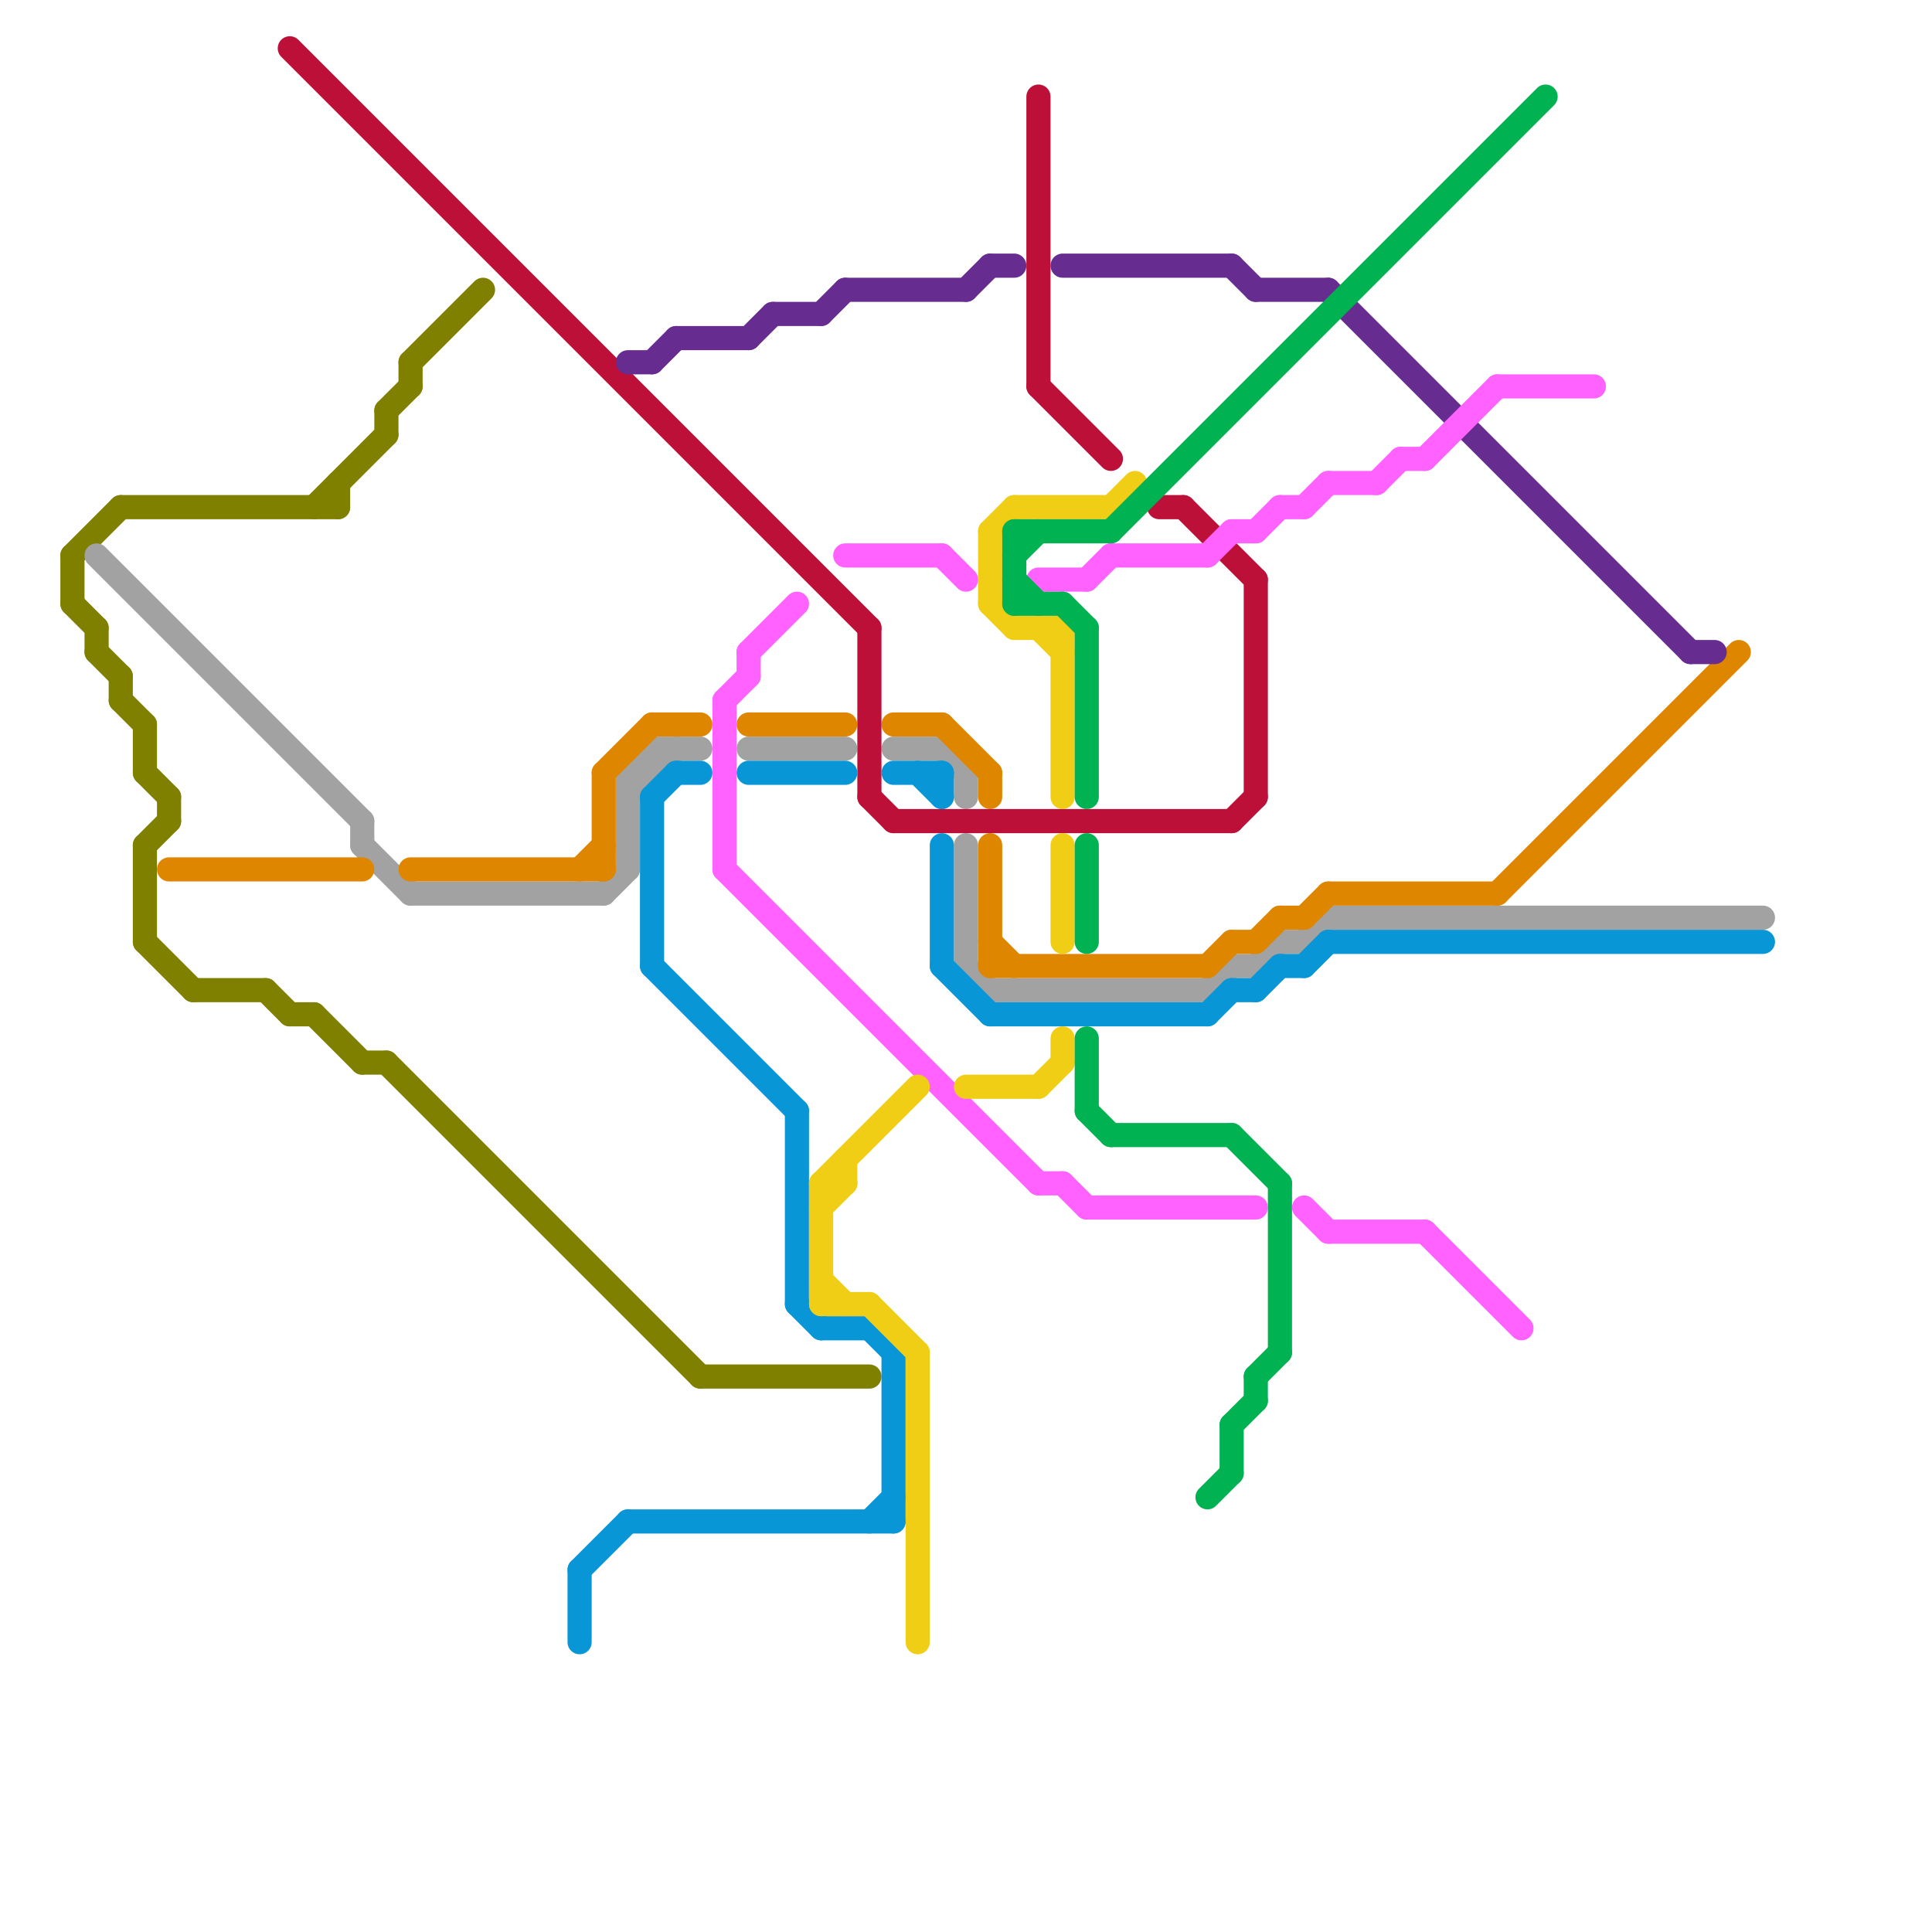 
<svg version="1.1" xmlns="http://www.w3.org/2000/svg" viewBox="0 0 80 80">
<style>line { stroke-width: 1; fill: none; stroke-linecap: round; stroke-linejoin: round; } .c0 { stroke: #808000 } .c1 { stroke: #a2a2a2 } .c2 { stroke: #df8600 } .c3 { stroke: #bd1038 } .c4 { stroke: #0896d7 } .c5 { stroke: #662c90 } .c6 { stroke: #ff62ff } .c7 { stroke: #f0ce15 } .c8 { stroke: #00b251 }</style><line class="c0" x1="16" y1="17" x2="16" y2="18"/><line class="c0" x1="8" y1="41" x2="11" y2="41"/><line class="c0" x1="6" y1="30" x2="6" y2="32"/><line class="c0" x1="16" y1="17" x2="17" y2="16"/><line class="c0" x1="3" y1="23" x2="3" y2="25"/><line class="c0" x1="5" y1="28" x2="5" y2="29"/><line class="c0" x1="14" y1="20" x2="14" y2="21"/><line class="c0" x1="6" y1="35" x2="6" y2="39"/><line class="c0" x1="13" y1="21" x2="16" y2="18"/><line class="c0" x1="6" y1="39" x2="8" y2="41"/><line class="c0" x1="29" y1="57" x2="36" y2="57"/><line class="c0" x1="15" y1="44" x2="16" y2="44"/><line class="c0" x1="6" y1="35" x2="7" y2="34"/><line class="c0" x1="13" y1="42" x2="15" y2="44"/><line class="c0" x1="7" y1="33" x2="7" y2="34"/><line class="c0" x1="3" y1="23" x2="5" y2="21"/><line class="c0" x1="3" y1="25" x2="4" y2="26"/><line class="c0" x1="11" y1="41" x2="12" y2="42"/><line class="c0" x1="17" y1="15" x2="17" y2="16"/><line class="c0" x1="4" y1="26" x2="4" y2="27"/><line class="c0" x1="17" y1="15" x2="20" y2="12"/><line class="c0" x1="16" y1="44" x2="29" y2="57"/><line class="c0" x1="12" y1="42" x2="13" y2="42"/><line class="c0" x1="6" y1="32" x2="7" y2="33"/><line class="c0" x1="5" y1="29" x2="6" y2="30"/><line class="c0" x1="5" y1="21" x2="14" y2="21"/><line class="c0" x1="4" y1="27" x2="5" y2="28"/><line class="c1" x1="37" y1="31" x2="39" y2="31"/><line class="c1" x1="50" y1="41" x2="51" y2="40"/><line class="c1" x1="53" y1="39" x2="54" y2="39"/><line class="c1" x1="15" y1="35" x2="17" y2="37"/><line class="c1" x1="51" y1="40" x2="52" y2="40"/><line class="c1" x1="26" y1="33" x2="28" y2="31"/><line class="c1" x1="27" y1="31" x2="29" y2="31"/><line class="c1" x1="26" y1="32" x2="27" y2="32"/><line class="c1" x1="25" y1="37" x2="26" y2="36"/><line class="c1" x1="15" y1="34" x2="15" y2="35"/><line class="c1" x1="17" y1="37" x2="25" y2="37"/><line class="c1" x1="40" y1="40" x2="41" y2="41"/><line class="c1" x1="26" y1="32" x2="27" y2="31"/><line class="c1" x1="31" y1="31" x2="35" y2="31"/><line class="c1" x1="40" y1="32" x2="40" y2="33"/><line class="c1" x1="26" y1="32" x2="26" y2="36"/><line class="c1" x1="54" y1="39" x2="55" y2="38"/><line class="c1" x1="55" y1="38" x2="73" y2="38"/><line class="c1" x1="4" y1="23" x2="15" y2="34"/><line class="c1" x1="52" y1="40" x2="53" y2="39"/><line class="c1" x1="27" y1="31" x2="27" y2="32"/><line class="c1" x1="40" y1="35" x2="40" y2="40"/><line class="c1" x1="39" y1="31" x2="40" y2="32"/><line class="c1" x1="41" y1="41" x2="50" y2="41"/><line class="c2" x1="27" y1="30" x2="29" y2="30"/><line class="c2" x1="31" y1="30" x2="35" y2="30"/><line class="c2" x1="54" y1="38" x2="55" y2="37"/><line class="c2" x1="41" y1="35" x2="41" y2="40"/><line class="c2" x1="37" y1="30" x2="39" y2="30"/><line class="c2" x1="62" y1="37" x2="72" y2="27"/><line class="c2" x1="53" y1="38" x2="54" y2="38"/><line class="c2" x1="25" y1="32" x2="25" y2="36"/><line class="c2" x1="55" y1="37" x2="62" y2="37"/><line class="c2" x1="52" y1="39" x2="53" y2="38"/><line class="c2" x1="25" y1="32" x2="27" y2="30"/><line class="c2" x1="50" y1="40" x2="51" y2="39"/><line class="c2" x1="41" y1="39" x2="42" y2="40"/><line class="c2" x1="41" y1="32" x2="41" y2="33"/><line class="c2" x1="41" y1="40" x2="50" y2="40"/><line class="c2" x1="17" y1="36" x2="25" y2="36"/><line class="c2" x1="51" y1="39" x2="52" y2="39"/><line class="c2" x1="39" y1="30" x2="41" y2="32"/><line class="c2" x1="7" y1="36" x2="15" y2="36"/><line class="c2" x1="24" y1="36" x2="25" y2="35"/><line class="c3" x1="48" y1="21" x2="49" y2="21"/><line class="c3" x1="52" y1="24" x2="52" y2="33"/><line class="c3" x1="36" y1="26" x2="36" y2="33"/><line class="c3" x1="43" y1="16" x2="46" y2="19"/><line class="c3" x1="49" y1="21" x2="52" y2="24"/><line class="c3" x1="36" y1="33" x2="37" y2="34"/><line class="c3" x1="51" y1="34" x2="52" y2="33"/><line class="c3" x1="43" y1="4" x2="43" y2="16"/><line class="c3" x1="37" y1="34" x2="51" y2="34"/><line class="c3" x1="12" y1="2" x2="36" y2="26"/><line class="c4" x1="41" y1="42" x2="50" y2="42"/><line class="c4" x1="33" y1="46" x2="33" y2="54"/><line class="c4" x1="39" y1="32" x2="39" y2="33"/><line class="c4" x1="52" y1="41" x2="53" y2="40"/><line class="c4" x1="27" y1="40" x2="33" y2="46"/><line class="c4" x1="34" y1="55" x2="36" y2="55"/><line class="c4" x1="36" y1="63" x2="37" y2="62"/><line class="c4" x1="27" y1="33" x2="28" y2="32"/><line class="c4" x1="37" y1="32" x2="39" y2="32"/><line class="c4" x1="27" y1="33" x2="27" y2="40"/><line class="c4" x1="39" y1="40" x2="41" y2="42"/><line class="c4" x1="31" y1="32" x2="35" y2="32"/><line class="c4" x1="38" y1="32" x2="39" y2="33"/><line class="c4" x1="54" y1="40" x2="55" y2="39"/><line class="c4" x1="26" y1="63" x2="37" y2="63"/><line class="c4" x1="39" y1="35" x2="39" y2="40"/><line class="c4" x1="37" y1="56" x2="37" y2="63"/><line class="c4" x1="36" y1="55" x2="37" y2="56"/><line class="c4" x1="50" y1="42" x2="51" y2="41"/><line class="c4" x1="53" y1="40" x2="54" y2="40"/><line class="c4" x1="24" y1="65" x2="26" y2="63"/><line class="c4" x1="33" y1="54" x2="34" y2="55"/><line class="c4" x1="28" y1="32" x2="29" y2="32"/><line class="c4" x1="51" y1="41" x2="52" y2="41"/><line class="c4" x1="55" y1="39" x2="73" y2="39"/><line class="c4" x1="24" y1="65" x2="24" y2="68"/><line class="c5" x1="26" y1="15" x2="27" y2="15"/><line class="c5" x1="40" y1="12" x2="41" y2="11"/><line class="c5" x1="28" y1="14" x2="31" y2="14"/><line class="c5" x1="51" y1="11" x2="52" y2="12"/><line class="c5" x1="70" y1="27" x2="71" y2="27"/><line class="c5" x1="35" y1="12" x2="40" y2="12"/><line class="c5" x1="52" y1="12" x2="55" y2="12"/><line class="c5" x1="34" y1="13" x2="35" y2="12"/><line class="c5" x1="44" y1="11" x2="51" y2="11"/><line class="c5" x1="31" y1="14" x2="32" y2="13"/><line class="c5" x1="32" y1="13" x2="34" y2="13"/><line class="c5" x1="41" y1="11" x2="42" y2="11"/><line class="c5" x1="55" y1="12" x2="70" y2="27"/><line class="c5" x1="27" y1="15" x2="28" y2="14"/><line class="c6" x1="54" y1="21" x2="55" y2="20"/><line class="c6" x1="52" y1="22" x2="53" y2="21"/><line class="c6" x1="46" y1="23" x2="50" y2="23"/><line class="c6" x1="58" y1="19" x2="59" y2="19"/><line class="c6" x1="62" y1="16" x2="66" y2="16"/><line class="c6" x1="44" y1="49" x2="45" y2="50"/><line class="c6" x1="57" y1="20" x2="58" y2="19"/><line class="c6" x1="30" y1="29" x2="30" y2="36"/><line class="c6" x1="43" y1="24" x2="45" y2="24"/><line class="c6" x1="39" y1="23" x2="40" y2="24"/><line class="c6" x1="54" y1="50" x2="55" y2="51"/><line class="c6" x1="53" y1="21" x2="54" y2="21"/><line class="c6" x1="51" y1="22" x2="52" y2="22"/><line class="c6" x1="30" y1="29" x2="31" y2="28"/><line class="c6" x1="45" y1="50" x2="52" y2="50"/><line class="c6" x1="59" y1="51" x2="63" y2="55"/><line class="c6" x1="31" y1="27" x2="31" y2="28"/><line class="c6" x1="31" y1="27" x2="33" y2="25"/><line class="c6" x1="55" y1="20" x2="57" y2="20"/><line class="c6" x1="50" y1="23" x2="51" y2="22"/><line class="c6" x1="30" y1="36" x2="43" y2="49"/><line class="c6" x1="45" y1="24" x2="46" y2="23"/><line class="c6" x1="35" y1="23" x2="39" y2="23"/><line class="c6" x1="43" y1="49" x2="44" y2="49"/><line class="c6" x1="59" y1="19" x2="62" y2="16"/><line class="c6" x1="55" y1="51" x2="59" y2="51"/><line class="c7" x1="41" y1="22" x2="42" y2="21"/><line class="c7" x1="34" y1="49" x2="34" y2="54"/><line class="c7" x1="41" y1="22" x2="41" y2="25"/><line class="c7" x1="43" y1="26" x2="44" y2="27"/><line class="c7" x1="34" y1="53" x2="35" y2="54"/><line class="c7" x1="44" y1="35" x2="44" y2="39"/><line class="c7" x1="34" y1="54" x2="36" y2="54"/><line class="c7" x1="35" y1="48" x2="35" y2="49"/><line class="c7" x1="34" y1="49" x2="35" y2="49"/><line class="c7" x1="34" y1="49" x2="38" y2="45"/><line class="c7" x1="42" y1="21" x2="46" y2="21"/><line class="c7" x1="40" y1="45" x2="43" y2="45"/><line class="c7" x1="34" y1="50" x2="35" y2="49"/><line class="c7" x1="46" y1="21" x2="47" y2="20"/><line class="c7" x1="36" y1="54" x2="38" y2="56"/><line class="c7" x1="41" y1="25" x2="42" y2="26"/><line class="c7" x1="43" y1="45" x2="44" y2="44"/><line class="c7" x1="38" y1="56" x2="38" y2="68"/><line class="c7" x1="44" y1="26" x2="44" y2="33"/><line class="c7" x1="44" y1="43" x2="44" y2="44"/><line class="c7" x1="42" y1="26" x2="44" y2="26"/><line class="c8" x1="42" y1="23" x2="43" y2="22"/><line class="c8" x1="45" y1="26" x2="45" y2="33"/><line class="c8" x1="46" y1="22" x2="64" y2="4"/><line class="c8" x1="42" y1="24" x2="43" y2="25"/><line class="c8" x1="46" y1="47" x2="51" y2="47"/><line class="c8" x1="42" y1="25" x2="44" y2="25"/><line class="c8" x1="50" y1="62" x2="51" y2="61"/><line class="c8" x1="45" y1="46" x2="46" y2="47"/><line class="c8" x1="53" y1="49" x2="53" y2="56"/><line class="c8" x1="42" y1="22" x2="42" y2="25"/><line class="c8" x1="45" y1="43" x2="45" y2="46"/><line class="c8" x1="45" y1="35" x2="45" y2="39"/><line class="c8" x1="51" y1="59" x2="52" y2="58"/><line class="c8" x1="42" y1="22" x2="46" y2="22"/><line class="c8" x1="52" y1="57" x2="52" y2="58"/><line class="c8" x1="52" y1="57" x2="53" y2="56"/><line class="c8" x1="51" y1="59" x2="51" y2="61"/><line class="c8" x1="51" y1="47" x2="53" y2="49"/><line class="c8" x1="44" y1="25" x2="45" y2="26"/>


</svg>

